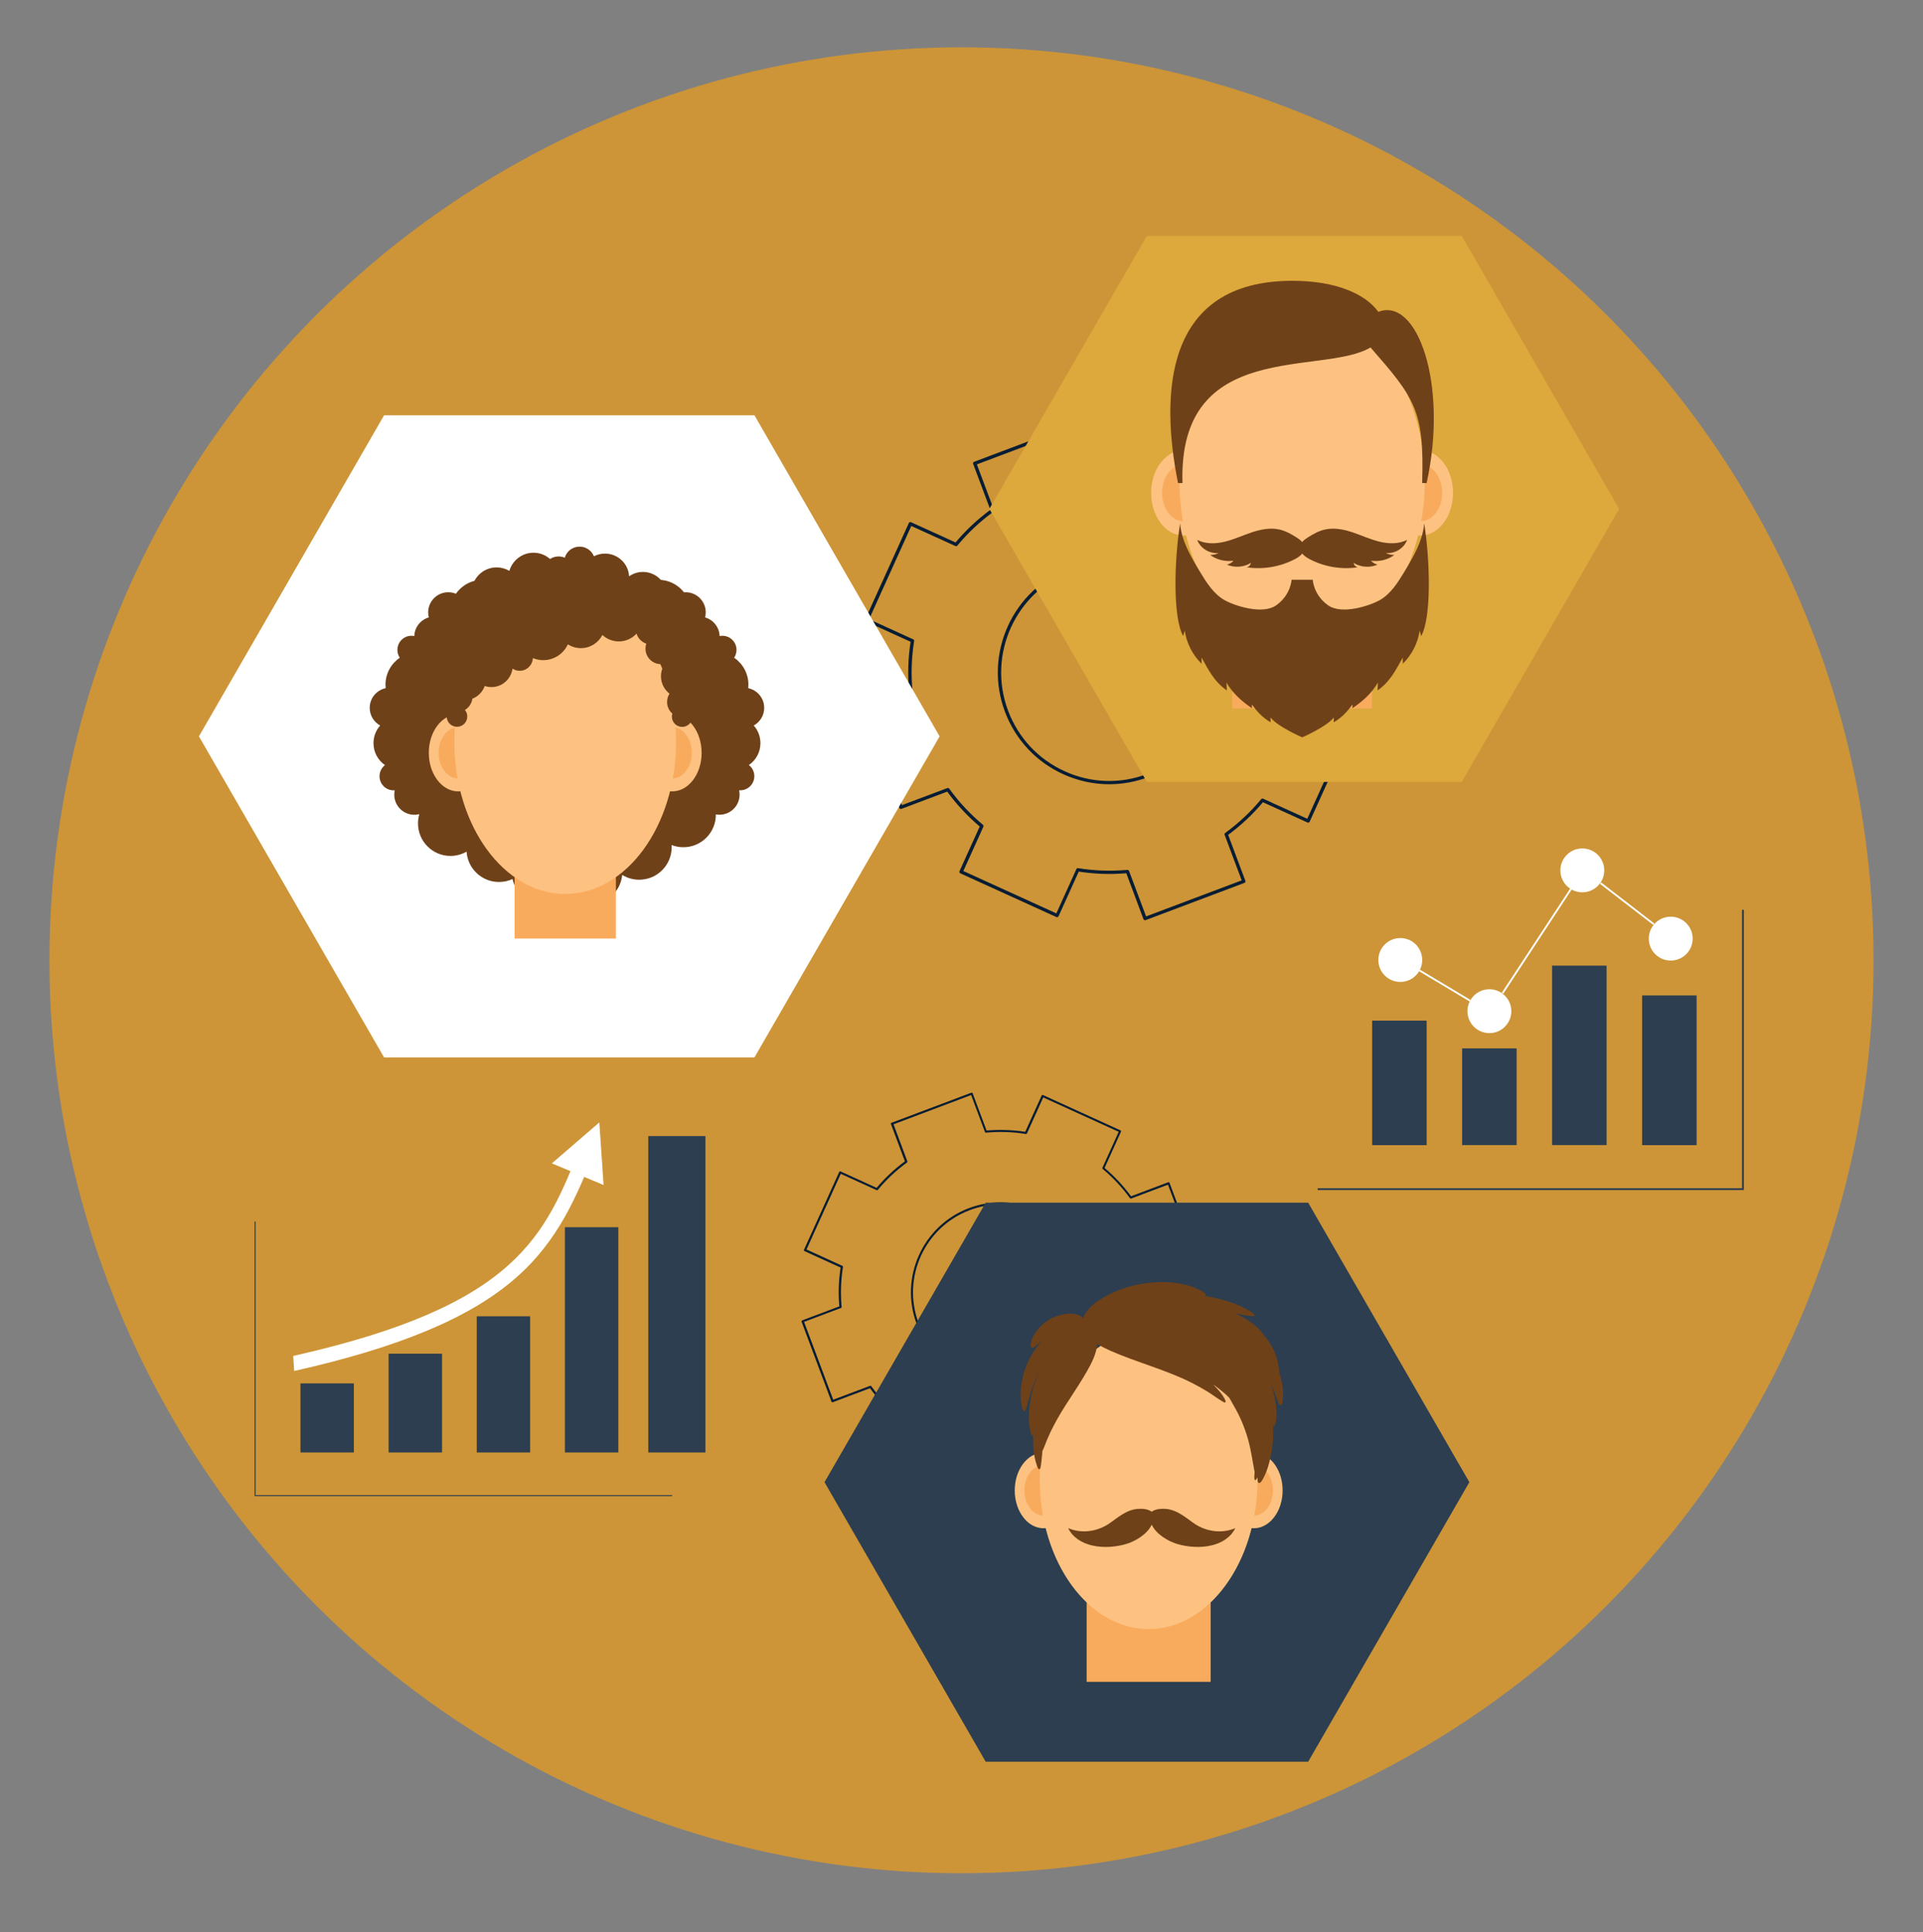 <?xml version="1.0" encoding="utf-8"?>
<!-- Generator: Adobe Illustrator 26.3.1, SVG Export Plug-In . SVG Version: 6.00 Build 0)  -->
<svg version="1.0" id="Layer_1" xmlns="http://www.w3.org/2000/svg" xmlns:xlink="http://www.w3.org/1999/xlink" x="0px" y="0px"
	 viewBox="0 0 331.28 332.89" style="enable-background:new 0 0 331.28 332.89;" xml:space="preserve">
<rect x="0" y="0" width="331.28" height="332.89" fill="#808080" stroke="none"/>
<style type="text/css">
	.st0{fill:#CD9537;}
	.st1{fill:#081D34;}
	.st2{fill:#2C3E50;}
	.st3{fill:#FFFFFF;}
	.st4{fill:#DDA83C;}
	.st5{fill-rule:evenodd;clip-rule:evenodd;fill:#F9AB5D;}
	.st6{fill-rule:evenodd;clip-rule:evenodd;fill:#FDC281;}
	.st7{fill:#6E4119;}
	.st8{fill-rule:evenodd;clip-rule:evenodd;fill:#6E4119;}
</style>
<ellipse class="st0" cx="165.64" cy="165.45" rx="157.12" ry="157.3"/>
<path class="st1" d="M197.26,158.55c-0.04,0-0.08-0.01-0.12-0.03c-0.07-0.03-0.12-0.09-0.15-0.16l-2.96-7.91
	c-2.73,0.24-5.49,0.14-8.19-0.28l-3.48,7.69c-0.03,0.07-0.09,0.12-0.16,0.15c-0.07,0.03-0.15,0.02-0.22-0.01l-16.54-7.53
	c-0.14-0.07-0.21-0.23-0.14-0.38l3.48-7.69c-2.1-1.77-3.98-3.79-5.6-6.01l-7.88,2.97c-0.07,0.03-0.15,0.02-0.22-0.01
	c-0.07-0.03-0.12-0.09-0.15-0.16l-6.39-17.06c-0.06-0.15,0.02-0.31,0.17-0.37l7.88-2.97c-0.24-2.74-0.14-5.5,0.28-8.22l-7.67-3.49
	c-0.14-0.07-0.21-0.23-0.14-0.38l7.51-16.59c0.03-0.07,0.09-0.12,0.16-0.15c0.07-0.03,0.15-0.02,0.22,0.01l7.67,3.49
	c1.76-2.1,3.78-3.99,5.99-5.62l-2.96-7.91c-0.06-0.15,0.02-0.31,0.17-0.37l17.01-6.41c0.07-0.03,0.15-0.02,0.22,0.01
	c0.07,0.03,0.12,0.09,0.15,0.16l2.96,7.91c2.73-0.24,5.49-0.14,8.19,0.28l3.48-7.69c0.03-0.07,0.09-0.12,0.16-0.15
	c0.07-0.03,0.15-0.02,0.22,0.01l16.54,7.53c0.14,0.07,0.21,0.23,0.14,0.38l-3.48,7.69c2.1,1.77,3.98,3.79,5.6,6.01l7.88-2.97
	c0.07-0.03,0.15-0.02,0.22,0.01c0.07,0.03,0.12,0.09,0.15,0.16l6.39,17.06c0.05,0.15-0.02,0.31-0.17,0.37l-7.88,2.97
	c0.23,2.74,0.14,5.51-0.28,8.22l7.67,3.49c0.14,0.07,0.21,0.23,0.14,0.38l-7.51,16.59c-0.03,0.07-0.09,0.12-0.16,0.15
	c-0.07,0.03-0.15,0.02-0.22-0.01l-7.67-3.49c-1.76,2.1-3.78,3.99-5.99,5.62l2.96,7.91c0.06,0.15-0.02,0.31-0.17,0.37l-17.01,6.41
	C197.33,158.54,197.29,158.55,197.26,158.55z M194.23,149.87c0.12,0,0.22,0.07,0.27,0.18l2.94,7.84l16.47-6.21l-2.94-7.84
	c-0.05-0.12,0-0.26,0.1-0.33c2.3-1.67,4.39-3.63,6.2-5.82c0.08-0.1,0.22-0.13,0.34-0.08l7.6,3.46l7.27-16.07l-7.6-3.46
	c-0.12-0.05-0.18-0.18-0.16-0.3c0.45-2.81,0.55-5.67,0.29-8.51c-0.01-0.13,0.06-0.25,0.18-0.29l7.82-2.94l-6.19-16.53l-7.82,2.94
	c-0.12,0.04-0.26,0-0.33-0.1c-1.66-2.31-3.62-4.4-5.8-6.22c-0.1-0.08-0.13-0.22-0.08-0.34l3.45-7.63l-16.02-7.3l-3.45,7.63
	c-0.05,0.12-0.18,0.18-0.3,0.16c-2.8-0.45-5.66-0.55-8.48-0.29c-0.12,0.01-0.25-0.06-0.29-0.18l-2.94-7.84l-16.47,6.21l2.94,7.84
	c0.05,0.12,0,0.26-0.1,0.33c-2.3,1.67-4.39,3.63-6.2,5.82c-0.08,0.1-0.22,0.13-0.34,0.08l-7.6-3.46l-7.27,16.07l7.6,3.46
	c0.12,0.05,0.18,0.18,0.16,0.3c-0.45,2.81-0.55,5.67-0.29,8.51c0.01,0.13-0.06,0.25-0.18,0.29l-7.82,2.94l6.19,16.53l7.82-2.94
	c0.12-0.05,0.26,0,0.33,0.1c1.66,2.31,3.62,4.4,5.8,6.22c0.1,0.08,0.13,0.22,0.08,0.34l-3.45,7.63l16.02,7.3l3.45-7.63
	c0.05-0.12,0.18-0.18,0.3-0.16c2.8,0.45,5.66,0.55,8.48,0.29C194.21,149.87,194.22,149.87,194.23,149.87z M191.08,135.12
	c-2.7,0-5.38-0.58-7.91-1.73c-4.67-2.12-8.24-5.95-10.05-10.77c-3.72-9.94,1.31-21.06,11.22-24.79c4.79-1.81,10-1.63,14.67,0.49
	c4.67,2.12,8.24,5.95,10.05,10.77c3.72,9.94-1.31,21.06-11.22,24.79C195.64,134.71,193.36,135.12,191.08,135.12z M191.1,97.17
	c-2.21,0-4.42,0.4-6.55,1.2c-9.61,3.62-14.5,14.41-10.89,24.06c1.75,4.68,5.21,8.39,9.75,10.45c4.52,2.06,9.58,2.23,14.23,0.47
	c9.61-3.62,14.5-14.41,10.89-24.06c-1.75-4.68-5.21-8.39-9.75-10.45C196.32,97.73,193.71,97.17,191.1,97.17z"/>
<polygon class="st2" points="227,205.04 300.42,205.04 300.42,156.75 300.1,156.75 300.1,204.72 227,204.72 "/>
<g>
	<polygon class="st3" points="253.17,172.55 253.33,172.28 244.63,167.07 244.47,167.34 	"/>
	
		<rect x="253.91" y="161.88" transform="matrix(0.549 -0.836 0.836 0.549 -16.005 294.424)" class="st3" width="21.49" height="0.31"/>
	
		<rect x="280.11" y="150.02" transform="matrix(0.611 -0.792 0.792 0.611 -14.327 282.466)" class="st3" width="0.31" height="11.58"/>
	
		<ellipse transform="matrix(1 -1.362509e-03 1.362509e-03 1 -0.22 0.392)" class="st3" cx="287.82" cy="161.72" rx="3.78" ry="3.78"/>
	<ellipse class="st3" cx="272.59" cy="149.96" rx="3.78" ry="3.78"/>
	<ellipse class="st3" cx="256.58" cy="174.22" rx="3.78" ry="3.78"/>
	<path class="st3" d="M237.45,165.4c0,2.09,1.69,3.78,3.78,3.78c2.09,0,3.78-1.69,3.78-3.78s-1.69-3.78-3.78-3.78
		C239.14,161.62,237.45,163.31,237.45,165.4z"/>
</g>
<g>
	<rect x="282.89" y="171.51" class="st2" width="9.39" height="25.79"/>
	<rect x="267.38" y="166.37" class="st2" width="9.39" height="30.92"/>
	<rect x="251.88" y="180.63" class="st2" width="9.39" height="16.66"/>
	<rect x="236.38" y="175.85" class="st2" width="9.39" height="21.45"/>
</g>
<polygon class="st3" points="129.97,71.55 66.17,71.55 34.27,126.87 66.17,182.19 129.97,182.19 161.87,126.87 "/>
<path class="st1" d="M177.34,257.04c-0.03,0-0.05-0.01-0.08-0.02c-0.05-0.02-0.08-0.06-0.1-0.1l-2.4-6.41
	c-2.22,0.19-4.46,0.12-6.66-0.22l-2.82,6.23c-0.02,0.05-0.06,0.08-0.1,0.1c-0.05,0.02-0.1,0.02-0.14,0l-13.34-6.08
	c-0.09-0.04-0.14-0.15-0.09-0.25l2.82-6.23c-1.71-1.44-3.24-3.08-4.56-4.88l-6.39,2.41c-0.05,0.02-0.1,0.02-0.14,0
	c-0.05-0.02-0.08-0.06-0.1-0.1l-5.15-13.76c-0.04-0.1,0.01-0.2,0.11-0.24l6.39-2.41c-0.19-2.23-0.12-4.48,0.22-6.69l-6.21-2.83
	c-0.09-0.04-0.14-0.15-0.09-0.25l6.06-13.38c0.02-0.05,0.06-0.08,0.1-0.1c0.05-0.02,0.1-0.02,0.14,0l6.21,2.83
	c1.43-1.71,3.07-3.25,4.87-4.57l-2.4-6.41c-0.04-0.1,0.01-0.2,0.11-0.24l13.72-5.17c0.05-0.02,0.1-0.02,0.14,0
	c0.05,0.02,0.08,0.06,0.1,0.1l2.4,6.41c2.22-0.19,4.46-0.12,6.66,0.22l2.82-6.23c0.02-0.05,0.06-0.08,0.1-0.1
	c0.05-0.02,0.1-0.02,0.14,0l13.34,6.08c0.09,0.04,0.14,0.15,0.09,0.25l-2.82,6.23c1.71,1.44,3.24,3.08,4.56,4.88l6.39-2.41
	c0.05-0.02,0.1-0.02,0.14,0c0.05,0.02,0.08,0.06,0.1,0.1l5.15,13.76c0.04,0.1-0.01,0.2-0.11,0.24l-6.39,2.41
	c0.19,2.23,0.12,4.48-0.22,6.69l6.21,2.83c0.09,0.04,0.14,0.15,0.09,0.25l-6.06,13.38c-0.02,0.05-0.06,0.08-0.1,0.1
	c-0.05,0.02-0.1,0.02-0.14,0l-6.21-2.83c-1.43,1.71-3.07,3.25-4.87,4.57l2.4,6.41c0.04,0.1-0.01,0.2-0.11,0.24l-13.72,5.17
	C177.38,257.04,177.36,257.04,177.34,257.04z M174.89,250.12c0.08,0,0.15,0.05,0.18,0.12l2.38,6.36l13.37-5.04l-2.38-6.37
	c-0.03-0.08,0-0.17,0.07-0.22c1.86-1.35,3.54-2.93,5.01-4.7c0.05-0.07,0.14-0.09,0.22-0.05l6.17,2.81l5.9-13.04l-6.17-2.81
	c-0.08-0.03-0.12-0.12-0.11-0.2c0.36-2.27,0.44-4.58,0.23-6.88c-0.01-0.08,0.04-0.16,0.12-0.19l6.35-2.39l-5.02-13.41l-6.34,2.39
	c-0.08,0.03-0.17,0-0.22-0.07c-1.34-1.86-2.92-3.55-4.68-5.02c-0.06-0.05-0.09-0.14-0.05-0.22l2.8-6.19l-13-5.92l-2.8,6.19
	c-0.03,0.08-0.12,0.12-0.2,0.11c-2.26-0.37-4.57-0.44-6.85-0.23c-0.08,0.01-0.16-0.04-0.19-0.12l-2.38-6.36l-13.37,5.04l2.38,6.37
	c0.03,0.08,0,0.17-0.07,0.22c-1.86,1.35-3.54,2.93-5.01,4.7c-0.05,0.07-0.14,0.09-0.22,0.05l-6.17-2.81l-5.9,13.04l6.17,2.81
	c0.08,0.03,0.12,0.12,0.11,0.2c-0.36,2.27-0.44,4.58-0.23,6.88c0.01,0.08-0.04,0.16-0.12,0.19l-6.35,2.39l5.02,13.41l6.34-2.39
	c0.08-0.03,0.17,0,0.22,0.07c1.34,1.86,2.92,3.55,4.68,5.02c0.06,0.05,0.09,0.14,0.05,0.22l-2.8,6.19l13,5.92l2.8-6.19
	c0.04-0.08,0.12-0.12,0.2-0.11c2.26,0.37,4.57,0.44,6.85,0.23C174.88,250.13,174.88,250.12,174.89,250.12z M172.35,238.14
	c-2.17,0-4.33-0.46-6.36-1.39c-3.76-1.71-6.63-4.78-8.08-8.66c-2.99-7.99,1.06-16.94,9.02-19.94c3.86-1.45,8.05-1.31,11.8,0.39
	c3.76,1.71,6.63,4.78,8.08,8.66c2.99,7.99-1.06,16.94-9.02,19.94C176.02,237.81,174.18,238.14,172.35,238.14z M172.36,207.53
	c-1.79,0-3.58,0.32-5.3,0.97c-7.78,2.93-11.73,11.66-8.81,19.46c1.42,3.78,4.22,6.78,7.88,8.45c3.66,1.66,7.75,1.8,11.51,0.38
	c7.78-2.93,11.73-11.66,8.81-19.46c-1.42-3.78-4.22-6.78-7.88-8.45C176.59,207.98,174.48,207.53,172.36,207.53z"/>
<polygon class="st2" points="225.36,207.21 169.81,207.21 142.04,255.37 169.81,303.53 225.36,303.53 253.13,255.37 "/>
<polygon class="st4" points="251.82,40.64 197.57,40.64 170.44,87.68 197.57,134.72 251.82,134.72 278.94,87.68 "/>
<path class="st2" d="M115.72,257.77H43.85v-47.25c0-0.05,0.04-0.09,0.09-0.09c0.05,0,0.09,0.04,0.09,0.09v47.07h71.69
	c0.05,0,0.09,0.04,0.09,0.09C115.81,257.73,115.77,257.77,115.72,257.77z"/>
<g>
	<rect x="51.76" y="238.35" class="st2" width="9.2" height="11.9"/>
	<rect x="66.95" y="233.23" class="st2" width="9.2" height="17.02"/>
	<rect x="82.13" y="226.79" class="st2" width="9.2" height="23.46"/>
	<rect x="97.32" y="211.44" class="st2" width="9.2" height="38.81"/>
	<rect x="111.68" y="195.74" class="st2" width="9.85" height="54.51"/>
</g>
<g>
	<path class="st3" d="M50.68,236.21l-0.17-2.59c38.83-8.73,43.33-20.77,49.52-36.11l2.38,0.96c-3.03,7.5-6.16,15.26-13.59,21.74
		C81.02,227.03,68.9,232.11,50.68,236.21z"/>
	<polygon class="st3" points="95.07,200.44 103.98,204.17 103.25,193.38 	"/>
</g>
<g>
	<g>
		<rect x="212.28" y="105.07" class="st5" width="24.07" height="17.01"/>
		<g>
			<path class="st6" d="M209.51,84.92c0,4.06-2.51,7.35-5.6,7.35c-3.1,0-5.6-3.29-5.6-7.35c0-4.06,2.51-7.35,5.6-7.35
				C207,77.58,209.51,80.86,209.51,84.92z"/>
			<path class="st5" d="M207.64,84.92c0,2.7-1.67,4.89-3.73,4.89c-2.06,0-3.73-2.19-3.73-4.89c0-2.7,1.67-4.89,3.73-4.89
				C205.97,80.03,207.64,82.22,207.64,84.92z"/>
			<ellipse class="st6" cx="244.72" cy="84.92" rx="5.6" ry="7.35"/>
			<path class="st5" d="M248.45,84.92c0,2.7-1.67,4.89-3.73,4.89c-2.06,0-3.73-2.19-3.73-4.89c0-2.7,1.67-4.89,3.73-4.89
				C246.78,80.03,248.45,82.22,248.45,84.92z"/>
		</g>
		<ellipse class="st6" cx="224.32" cy="82.85" rx="21.13" ry="28.97"/>
	</g>
	<path class="st7" d="M245.35,90.17c-0.24,3.01-1.84,5.72-3.4,8.31c-1.14,1.89-2.37,3.86-4.29,4.94c-1.55,0.87-6.48,2.6-8.91,0.84
		c-2.5-1.81-2.6-4.37-2.6-4.37h-3.65c0,0-0.1,2.56-2.6,4.37c-2.43,1.76-7.36,0.03-8.91-0.84c-1.92-1.08-3.15-3.05-4.29-4.94
		c-1.56-2.59-3.17-5.3-3.4-8.31c-1.02,6.43-1.27,16.22,0.53,19.42c0.09-0.31,0.18-0.63,0.26-0.94c0.32,2.15,1.36,4.19,2.91,5.71
		c0-0.36,0-0.72,0-1.07c1.17,2.08,2.14,4.14,4.35,5.66c-0.02-0.45-0.04-0.9-0.07-1.35c1.05,1.76,2.41,3.07,4.39,4.42
		c0-0.22-0.01-0.44-0.01-0.66c0.76,1.06,1.74,2.23,3.21,3.07c0.09-0.27-0.07-0.52,0.03-0.79c1.23,1.58,5.43,3.4,5.43,3.4
		s4.2-1.82,5.43-3.4c0.09,0.27-0.07,0.52,0.03,0.79c1.47-0.85,2.45-2.02,3.21-3.07c0,0.22-0.01,0.44-0.01,0.66
		c1.98-1.35,3.34-2.66,4.39-4.42c-0.02,0.45-0.04,0.9-0.07,1.35c2.2-1.52,3.17-3.58,4.35-5.66c0,0.36,0,0.72,0,1.07
		c1.55-1.52,2.59-3.56,2.91-5.71c0.09,0.31,0.18,0.63,0.26,0.94C246.62,106.39,246.37,96.6,245.35,90.17z"/>
	<path class="st7" d="M242.41,93.02c-1.46,0.74-3.21,0.69-4.79,0.3c-1.59-0.39-3.08-1.09-4.63-1.61c-1.55-0.52-3.23-0.84-4.82-0.46
		c-1.04,0.25-1.99,0.79-2.89,1.36c-0.34,0.22-0.69,0.47-0.95,0.78c-0.26-0.3-0.61-0.56-0.95-0.78c-0.9-0.57-1.85-1.11-2.89-1.36
		c-1.59-0.38-3.27-0.05-4.82,0.46c-1.55,0.52-3.05,1.22-4.63,1.61c-1.59,0.39-3.34,0.45-4.79-0.3c0.53,1.46,2.16,2.45,3.7,2.24
		c-0.45,0.25-0.97,0.37-1.48,0.35c1.14,0.84,2.63,1.21,4.03,0.99c-0.29,0.34-0.7,0.58-1.14,0.68c1.31,0.58,2.91,0.46,4.13-0.29
		c-0.05,0.37-0.36,0.69-0.73,0.75c2.86,0.43,5.86-0.09,8.42-1.46c0.42-0.23,0.86-0.53,1.16-0.9c0.31,0.37,0.74,0.67,1.16,0.9
		c2.55,1.37,5.55,1.89,8.42,1.46c-0.37-0.06-0.68-0.38-0.73-0.75c1.22,0.76,2.82,0.87,4.13,0.29c-0.44-0.1-0.84-0.34-1.14-0.68
		c1.4,0.22,2.89-0.14,4.03-0.99c-0.51,0.02-1.03-0.1-1.48-0.35C240.25,95.47,241.87,94.49,242.41,93.02z"/>
	<path class="st8" d="M237.45,53.73c-2.29-3.16-7.44-5.35-14.8-5.35c-22.16,0-22.76,19.62-19.71,34.85h0.77
		c-0.78-25.04,24.19-18.43,32.39-23.37c7.61,8.73,9.29,10.79,8.9,23.37h0.77C249.52,66.18,244.17,51.12,237.45,53.73z"/>
</g>
<g>
	<path class="st8" d="M131,128.04c0-1.17-0.43-2.23-1.15-3.04c1.07-0.59,1.8-1.73,1.8-3.04c0-1.67-1.18-3.06-2.75-3.39
		c0.02-0.2,0.03-0.4,0.03-0.61c0-1.93-0.98-3.63-2.46-4.64c0.26-0.39,0.41-0.85,0.41-1.35c0-1.34-1.09-2.43-2.42-2.43
		c-0.17,0-0.33,0.02-0.49,0.05c-0.05-1.53-1.09-2.81-2.5-3.21c0.07-0.28,0.11-0.58,0.11-0.88c0-1.91-1.55-3.46-3.46-3.46
		c-0.1,0-0.2,0.01-0.29,0.01c-1.02-1.31-2.61-2.15-4.4-2.15c-2.23,0-4.15,1.3-5.05,3.19c-0.9-1.89-2.82-3.19-5.05-3.19
		c-2.23,0-4.15,1.3-5.05,3.19c-0.9-1.89-2.82-3.19-5.05-3.19c-2.23,0-4.15,1.3-5.05,3.19c-0.9-1.89-2.82-3.19-5.05-3.19
		c-1.9,0-3.58,0.95-4.59,2.4c-0.41-0.17-0.85-0.26-1.32-0.26c-1.91,0-3.46,1.55-3.46,3.46c0,0.3,0.04,0.6,0.11,0.88
		c-1.41,0.4-2.45,1.68-2.5,3.21c-0.16-0.03-0.32-0.05-0.49-0.05c-1.34,0-2.42,1.09-2.42,2.43c0,0.5,0.15,0.97,0.41,1.35
		c-1.48,1.01-2.46,2.71-2.46,4.64c0,0.21,0.01,0.41,0.03,0.61c-1.57,0.33-2.75,1.72-2.75,3.39c0,1.31,0.73,2.45,1.8,3.04
		c-0.71,0.81-1.15,1.87-1.15,3.04c0,1.57,0.78,2.95,1.98,3.78c-0.57,0.44-0.94,1.14-0.94,1.92c0,1.34,1.09,2.43,2.42,2.43
		c0.07,0,0.13,0,0.2-0.01c-0.05,0.24-0.08,0.5-0.08,0.76c0,1.91,1.55,3.46,3.46,3.46c0.3,0,0.58-0.04,0.86-0.11
		c-0.15,0.51-0.23,1.05-0.23,1.6c0,3.09,2.5,5.6,5.59,5.6c1.01,0,1.96-0.27,2.78-0.74c0.19,2.92,2.61,5.23,5.58,5.23
		c0.83,0,1.62-0.18,2.33-0.51c0.56,2.5,2.79,4.37,5.45,4.37c1.54,0,2.93-0.62,3.94-1.63c1.01,1.01,2.4,1.63,3.94,1.63
		c2.91,0,5.3-2.23,5.57-5.08c0.85,0.53,1.86,0.83,2.93,0.83c3.09,0,5.59-2.51,5.59-5.6c0-0.13-0.01-0.26-0.01-0.38
		c0.63,0.25,1.31,0.38,2.03,0.38c3.09,0,5.59-2.51,5.59-5.6c0-0.02,0-0.04,0-0.06c0.2,0.04,0.41,0.06,0.63,0.06
		c1.91,0,3.46-1.55,3.46-3.46c0-0.26-0.03-0.51-0.08-0.76c0.07,0.01,0.13,0.01,0.2,0.01c1.34,0,2.42-1.09,2.42-2.43
		c0-0.78-0.37-1.48-0.94-1.92C130.22,130.99,131,129.61,131,128.04z"/>
	<g>
		<rect x="88.65" y="146.34" class="st5" width="17.45" height="15.37"/>
		<g>
			<ellipse class="st6" cx="78.93" cy="129.71" rx="5.06" ry="6.64"/>
			<path class="st5" d="M82.3,129.71c0,2.44-1.51,4.42-3.37,4.42c-1.86,0-3.37-1.98-3.37-4.42c0-2.44,1.51-4.42,3.37-4.42
				C80.79,125.29,82.3,127.27,82.3,129.71z"/>
			<ellipse class="st6" cx="115.81" cy="129.71" rx="5.06" ry="6.64"/>
			<path class="st5" d="M119.18,129.71c0,2.44-1.51,4.42-3.37,4.42c-1.86,0-3.37-1.98-3.37-4.42c0-2.44,1.51-4.42,3.37-4.42
				C117.67,125.29,119.18,127.27,119.18,129.71z"/>
		</g>
		<ellipse class="st6" cx="97.37" cy="127.84" rx="19.09" ry="26.18"/>
	</g>
	<path class="st8" d="M121.37,116.5c0-1.08-0.46-2.06-1.19-2.74c0.01-0.09,0.01-0.18,0.01-0.28c0-0.39-0.09-0.77-0.24-1.1
		c0.41-0.52,0.66-1.17,0.66-1.88c0-1.66-1.35-3.01-3-3.01c-0.03,0-0.06,0-0.09,0c0.04-0.19,0.07-0.39,0.07-0.6
		c0-1.48-1.2-2.68-2.67-2.68c-0.1,0-0.19,0.01-0.28,0.01c0.18-0.47,0.28-0.97,0.28-1.51c0-2.3-1.86-4.17-4.16-4.17
		c-0.88,0-1.7,0.28-2.38,0.75c-0.13-2.18-1.94-3.91-4.16-3.91c-0.69,0-1.33,0.17-1.9,0.46c-0.4-0.98-1.36-1.66-2.47-1.66
		c-1.21,0-2.23,0.8-2.56,1.91c-0.32-0.14-0.68-0.22-1.06-0.22c-0.54,0-1.05,0.16-1.47,0.44c-0.76-0.67-1.76-1.08-2.85-1.08
		c-1.97,0-3.63,1.32-4.16,3.13c-0.64-0.38-1.39-0.6-2.2-0.6c-2.1,0-3.84,1.51-4.22,3.5c-0.79,0.94-1.28,2.15-1.29,3.47
		c-0.17-0.02-0.35-0.03-0.52-0.03c-2.3,0-4.16,1.87-4.16,4.17c0,0.28,0.03,0.55,0.08,0.81c-0.47,0.48-0.76,1.14-0.76,1.87
		c0,1.17,0.75,2.16,1.8,2.53c-0.67,0.49-1.11,1.28-1.11,2.17c0,0.92,0.47,1.74,1.18,2.22c-0.31,0.44-0.49,0.97-0.49,1.55
		c0,0.98,0.53,1.84,1.31,2.3c-0.26,0.31-0.41,0.7-0.41,1.13c0,0.98,0.79,1.77,1.77,1.77s1.77-0.79,1.77-1.77
		c0-0.43-0.15-0.83-0.41-1.13c0.69-0.41,1.18-1.11,1.29-1.94c0.99-0.38,1.77-1.19,2.13-2.19c0.36,0.12,0.75,0.19,1.15,0.19
		c1.86,0,3.39-1.38,3.63-3.18c0.36,0.23,0.78,0.37,1.24,0.37c1.23,0,2.22-0.97,2.27-2.19c0.55,0.23,1.15,0.36,1.79,0.36
		c1.88,0,3.51-1.12,4.24-2.73c0.65,0.42,1.42,0.66,2.24,0.66c1.62,0,3.02-0.92,3.71-2.27c0.74,0.69,1.74,1.11,2.83,1.11
		c1.21,0,2.29-0.51,3.05-1.34c0.25,0.81,0.88,1.45,1.68,1.73c-0.09,0.27-0.14,0.55-0.14,0.85c0,1.48,1.2,2.68,2.67,2.68
		c0.24,0,0.48-0.04,0.7-0.1c-0.44,0.62-0.7,1.37-0.7,2.19c0,1.22,0.58,2.3,1.47,2.99c-0.26,0.41-0.42,0.91-0.42,1.43
		c0,0.8,0.35,1.52,0.91,2.01c-0.05,0.16-0.08,0.34-0.08,0.52c0,0.98,0.79,1.77,1.77,1.77s1.77-0.79,1.77-1.77
		c0-0.15-0.02-0.29-0.05-0.42c0.62-0.49,1.02-1.25,1.02-2.1c0-0.52-0.15-1-0.4-1.41C120.77,118.83,121.37,117.73,121.37,116.5z"/>
</g>
<g>
	<g>
		<rect x="187.2" y="274.68" class="st5" width="21.36" height="15.09"/>
		<g>
			<path class="st6" d="M184.75,256.79c0,3.6-2.23,6.52-4.97,6.52c-2.75,0-4.97-2.92-4.97-6.52c0-3.6,2.23-6.52,4.97-6.52
				C182.52,250.28,184.75,253.19,184.75,256.79z"/>
			<path class="st5" d="M183.08,256.79c0,2.4-1.48,4.34-3.31,4.34c-1.83,0-3.31-1.94-3.31-4.34c0-2.4,1.48-4.34,3.31-4.34
				C181.6,252.46,183.08,254.4,183.08,256.79z"/>
			<ellipse class="st6" cx="215.99" cy="256.79" rx="4.97" ry="6.52"/>
			<path class="st5" d="M219.3,256.79c0,2.4-1.48,4.34-3.31,4.34c-1.83,0-3.31-1.94-3.31-4.34c0-2.4,1.48-4.34,3.31-4.34
				C217.82,252.46,219.3,254.4,219.3,256.79z"/>
		</g>
		<ellipse class="st6" cx="197.88" cy="254.96" rx="18.75" ry="25.71"/>
	</g>
	<path class="st7" d="M176.14,237.5c-0.26,1.2-0.38,2.43-0.3,3.66c0.01,0.17,0.25,2.31,0.68,1.93c0.3-0.27,0.39-0.86,0.49-1.22
		c0.16-0.55,0.31-1.1,0.47-1.65c0.38-1.24,0.84-2.45,1.45-3.59c-1.16,2.57-1.75,5.33-1.69,8.15c0.02,0.3,0.21,2.73,0.73,2.59
		c-0.01,1.69,0.07,3.46,0.64,5.07c0.05,0.14,0.22,0.75,0.44,0.7c0.22-0.04,0.25-0.58,0.28-0.74c0.12-0.8,0.17-1.61,0.25-2.41
		c0.32-0.63,0.54-1.32,0.82-1.98c0.32-0.76,0.67-1.51,1.05-2.24c0.84-1.64,1.82-3.21,2.83-4.75c1.02-1.58,2.06-3.15,2.99-4.79
		c0.81-1.44,1.63-2.99,1.75-4.68c0.73,0.44,1.48,0.82,2.26,1.17c4.58,2.02,9.47,3.25,13.95,5.49c0.99,0.5,1.96,1.04,2.9,1.62
		c0.82,0.52,1.6,1.12,2.43,1.61c0.09,0.05,0.46,0.31,0.56,0.15c0.09-0.14-0.08-0.44-0.14-0.56c-0.48-0.94-1.25-1.77-2-2.5
		c0.84,0.57,1.6,1.2,2.36,1.87c0-0.01,0.02,0.02-0.01-0.01c0.16,0.16,0.32,0.32,0.47,0.48c0.52,0.96,1.1,1.89,1.58,2.87
		c0.55,1.12,1.01,2.28,1.39,3.46c0.68,2.12,0.96,4.27,1.37,6.44c-0.03,0.39-0.13,0.91,0.01,1.3c0.11,0.33,0.43-0.32,0.47-0.4
		c0.01,0,0.01-0.01,0.02-0.01c0,0.2-0.05,0.91,0.24,0.98c0.3,0.07,0.65-0.63,0.76-0.83c0.44-0.8,0.74-1.68,0.98-2.56
		c0.58-2.09,0.8-4.27,0.69-6.43c0.35,0.3,0.5-0.76,0.52-0.93c0.07-0.5,0.08-1.02,0.08-1.53c-0.09-1.62-0.39-3.18-0.94-4.71
		c0.37,0.76,0.68,1.55,0.97,2.35c0.06,0.17,0.38,1.35,0.7,1.23c0.36-0.13,0.37-1.07,0.39-1.36c0.05-0.69,0-1.39-0.11-2.08
		c-0.06-0.42-0.15-0.83-0.26-1.24c-0.11-0.41-0.3-0.82-0.32-1.25c-0.03-0.72-0.16-1.43-0.36-2.12c-0.44-1.5-1.22-2.82-2.23-3.99
		c-0.17-0.28-0.38-0.53-0.59-0.78c-1.23-1.34-2.81-2.31-4.46-3.03c1,0.18,2.04,0.48,3.05,0.51c0.14,0,0.5-0.01,0.34-0.24
		c-0.27-0.42-0.9-0.72-1.33-0.95c-2.22-1.22-4.78-1.89-7.26-2.3c0.77-0.11-0.4-0.79-0.61-0.91c-3.24-1.68-7.28-1.75-10.79-1.05
		c-1.67,0.33-3.33,0.87-4.85,1.63c-1.26,0.64-2.48,1.32-3.48,2.34c-0.5,0.54-0.95,1.14-1.17,1.85c-0.32-0.46-1-0.66-1.52-0.75
		c-1.41-0.21-2.85,0.24-4.11,0.83c-1.39,0.84-2.5,1.9-3.17,3.4c-0.09,0.24-0.58,1.78,0.1,1.61c0.29-0.07,0.54-0.33,0.77-0.52
		c0.28-0.23,0.55-0.48,0.85-0.69C177.81,232.84,176.66,235.09,176.14,237.5C175.79,239.11,176.31,236.7,176.14,237.5z"/>
	<path class="st7" d="M205.94,262.63c-1.43-0.93-3.06-2.53-5.17-2.66c-1.26-0.08-1.94,0.18-2.36,0.49c-0.42-0.31-1.1-0.57-2.36-0.49
		c-2.11,0.13-3.74,1.73-5.17,2.66c-1.07,0.7-3.81,1.94-6.87,0.66c1.64,3.28,6.25,3.81,9.97,2.74c1.55-0.44,3.67-1.69,4.43-3.34
		c0.75,1.65,2.88,2.89,4.43,3.34c3.72,1.07,8.33,0.53,9.97-2.74C209.75,264.57,207.01,263.33,205.94,262.63z"/>
</g>
</svg>
